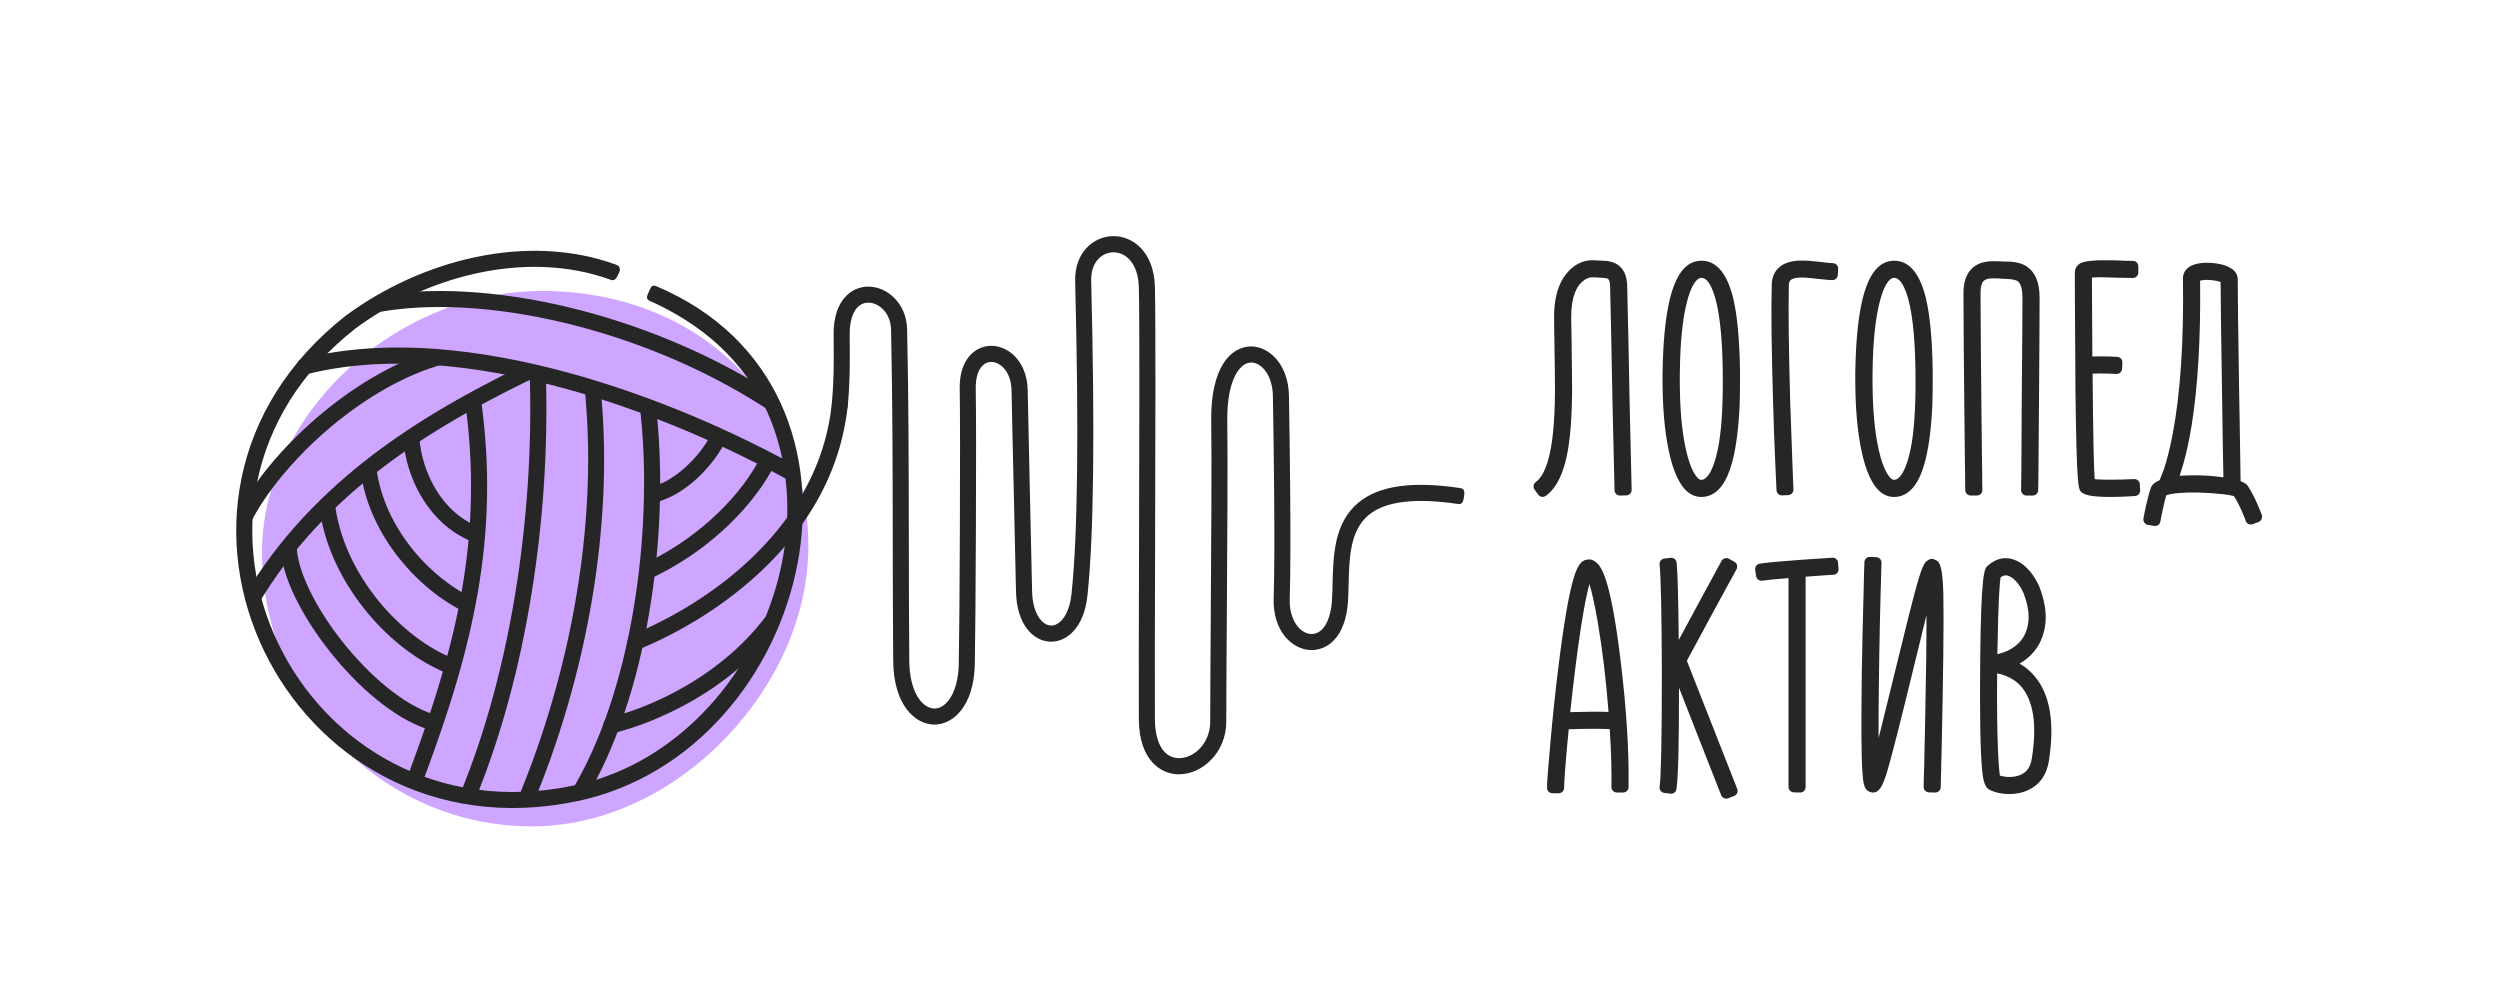 <?xml version="1.0" encoding="UTF-8"?> <svg xmlns="http://www.w3.org/2000/svg" viewBox="0 0 211.615 85" fill="none"><path d="M68.425 46.264C68.425 58.035 57.518 69.727 45.397 69.943C32.577 70.171 22.177 59.546 22.177 46.723C22.177 35.477 33.064 24.629 45.887 24.629C58.711 24.629 68.425 33.438 68.425 46.261V46.264Z" fill="#CFA6FF"></path><path d="M99.806 65.546C98.246 65.546 96.424 64.332 96.399 60.908C96.381 58.468 96.399 52.61 96.414 46.409C96.44 37.288 96.468 26.95 96.399 24.323C96.345 22.238 95.252 21.332 94.213 21.358C93.292 21.381 92.323 22.153 92.364 23.792C92.687 36.487 92.582 45.448 92.048 50.421C91.751 53.192 90.248 54.369 88.883 54.315C87.493 54.256 86.061 52.92 86 50.065C85.941 47.222 85.866 43.998 85.8 41.097C85.715 37.442 85.643 34.286 85.625 33.073C85.61 32.029 85.199 31.182 84.53 30.811C84.135 30.59 83.714 30.58 83.378 30.782C82.86 31.095 82.572 31.872 82.593 32.914C82.665 36.744 82.585 52.835 82.514 56.226C82.439 59.751 80.695 61.331 79.092 61.334C77.434 61.323 75.636 59.636 75.606 55.954C75.577 52.399 75.572 48.921 75.567 45.555C75.559 39.609 75.552 33.994 75.426 27.914C75.395 26.491 74.408 25.619 73.502 25.619H73.487C72.52 25.629 71.919 26.647 71.922 28.276C71.922 28.617 71.924 28.948 71.927 29.277C71.937 30.795 71.95 32.229 71.765 34.327C71.732 34.702 71.404 34.979 71.029 34.946C70.655 34.912 70.378 34.584 70.411 34.209C70.588 32.173 70.578 30.772 70.568 29.287C70.568 28.956 70.562 28.623 70.562 28.279C70.557 25.336 72.127 24.275 73.471 24.259C75.023 24.236 76.739 25.624 76.785 27.886C76.914 33.979 76.922 39.602 76.929 45.553C76.934 48.916 76.937 52.391 76.968 55.942C76.988 58.579 78.058 59.964 79.102 59.972H79.11C80.087 59.972 81.103 58.676 81.157 56.193C81.228 52.807 81.308 36.754 81.236 32.935C81.195 30.821 82.124 29.946 82.68 29.61C83.434 29.156 84.373 29.159 85.194 29.615C86.297 30.228 86.967 31.511 86.99 33.047C87.008 34.253 87.08 37.408 87.162 41.058C87.228 43.96 87.303 47.187 87.362 50.029C87.4 51.904 88.188 52.917 88.942 52.948C89.655 52.981 90.496 52.153 90.699 50.268C91.225 45.353 91.33 36.454 91.007 23.818C90.945 21.36 92.556 20.032 94.18 19.988C95.84 19.95 97.679 21.268 97.758 24.277C97.828 26.924 97.8 37.272 97.774 46.404C97.756 52.602 97.741 58.456 97.758 60.887C97.774 62.947 98.538 64.176 99.806 64.176H99.813C101.08 64.171 102.44 62.921 102.44 61.069C102.44 59.217 102.46 56.162 102.484 52.584C102.525 46.407 102.573 38.719 102.525 35.72C102.448 31.046 104.205 29.351 105.875 29.323C107.416 29.31 109.058 30.844 109.104 33.476C109.168 37.262 109.307 46.517 109.171 50.681C109.112 52.494 110.04 53.62 110.972 53.664C111.954 53.71 112.644 52.571 112.749 50.768C112.775 50.344 112.785 49.901 112.795 49.429C112.854 47.015 112.921 44.28 114.966 42.562C116.695 41.11 119.526 40.702 123.623 41.315C123.995 41.371 123.974 41.689 123.921 42.061C123.864 42.434 123.795 42.716 123.423 42.662C119.786 42.115 117.233 42.434 115.84 43.603C114.265 44.927 114.209 47.233 114.155 49.465C114.142 49.947 114.132 50.401 114.106 50.85C113.919 54.031 112.275 55.085 110.91 55.023C109.34 54.952 107.721 53.389 107.811 50.637C107.947 46.504 107.811 37.277 107.745 33.501C107.714 31.755 106.775 30.685 105.916 30.685C105.911 30.685 105.905 30.685 105.898 30.685C104.887 30.703 103.828 32.278 103.884 35.7C103.933 38.714 103.884 46.089 103.843 52.594C103.82 56.17 103.799 59.258 103.799 61.072C103.799 63.735 101.742 65.533 99.818 65.538H99.808L99.806 65.546Z" fill="#262626"></path><path d="M52.168 22.41C44.57 19.634 35.641 22.028 29.289 26.704C29.289 26.704 29.284 26.707 29.281 26.709C9.283 42.393 24.259 72.982 48.854 67.816C48.856 67.816 48.861 67.816 48.864 67.816C68.883 63.594 76.322 32.994 55.564 24.231C55.159 24.049 55.072 24.364 54.933 24.675C54.795 24.985 54.605 25.303 55.008 25.473C55.531 25.696 56.162 26.021 56.616 26.26C57.614 26.794 58.594 27.427 59.443 28.069C61.79 29.839 63.709 32.191 64.909 34.787C70.506 47.264 61.903 63.771 48.587 66.485H48.597C25.382 71.394 11.238 42.551 30.125 27.776L30.118 27.781C36.097 23.392 44.503 21.086 51.663 23.672C52.029 23.826 52.155 23.564 52.304 23.292C52.486 22.964 52.62 22.582 52.165 22.41" fill="#262626"></path><path d="M32.262 26.38L32.483 26.344L32.922 26.278L33.589 26.19L34.497 26.098L35.423 26.034L36.369 25.998L37.334 25.988L38.316 26.003L39.314 26.047L40.328 26.116L41.354 26.211L42.393 26.331L43.439 26.478L44.496 26.65L45.561 26.845L46.63 27.065L47.705 27.309L48.782 27.576L49.86 27.868L50.937 28.184L52.014 28.522L53.089 28.881L54.162 29.264L55.226 29.669L56.285 30.095L57.335 30.544L58.376 31.013L59.405 31.503L60.423 32.013L61.426 32.544L62.414 33.093L63.386 33.663L64.34 34.25L64.807 34.548C65.123 34.75 65.543 34.658 65.746 34.343C65.949 34.027 65.856 33.606 65.541 33.404L65.053 33.091L64.073 32.488L63.075 31.903L62.062 31.339L61.034 30.795L59.99 30.272L58.935 29.771L57.868 29.292L56.793 28.833L55.711 28.396L54.621 27.983L53.525 27.591L52.425 27.222L51.322 26.875L50.216 26.552L49.111 26.255L48.008 25.98L46.907 25.731L45.809 25.506L44.717 25.305L43.631 25.131L42.554 24.982L41.484 24.859L40.425 24.762L39.378 24.69L38.345 24.646L37.324 24.631L36.321 24.641L35.333 24.68L34.363 24.746L33.417 24.841L32.722 24.931L32.265 25L32.045 25.036C31.675 25.098 31.424 25.447 31.485 25.819C31.547 26.188 31.896 26.439 32.268 26.378" fill="#262626"></path><path d="M25.939 31.683L26.245 31.608L26.847 31.469L27.45 31.347L28.061 31.236L28.676 31.139L29.297 31.051L29.923 30.977L30.554 30.916L31.19 30.867L31.829 30.828L32.473 30.803L33.122 30.787H33.773L34.427 30.79L35.087 30.808L35.749 30.836L36.749 30.898L38.091 31.016L39.437 31.172L40.789 31.364L42.146 31.593L43.506 31.854L44.865 32.147L46.222 32.47L47.576 32.821L48.923 33.199L50.265 33.601L51.596 34.027L52.917 34.476L54.226 34.943L55.518 35.428L56.793 35.93L58.05 36.446L59.287 36.977L60.5 37.518L61.69 38.067L62.852 38.626L63.986 39.191L65.092 39.758L66.164 40.327L66.685 40.612C67.015 40.792 67.428 40.671 67.608 40.34C67.788 40.009 67.667 39.599 67.336 39.416L66.803 39.124L65.712 38.544L64.591 37.967L63.44 37.395L62.26 36.828L61.054 36.269L59.823 35.72L58.568 35.181L57.293 34.658L55.998 34.148L54.685 33.655L53.356 33.181L52.014 32.726L50.66 32.293L49.295 31.882L47.923 31.498L46.543 31.139L45.158 30.81L43.77 30.51L42.38 30.244L40.989 30.01L39.601 29.813L38.219 29.653L36.844 29.533L35.818 29.469L35.135 29.441L34.456 29.423L33.779 29.415L33.104 29.42L32.432 29.436L31.762 29.464L31.098 29.505L30.436 29.556L29.779 29.62L29.125 29.697L28.476 29.787L27.832 29.889L27.194 30.007L26.56 30.138L25.934 30.282L25.629 30.356C25.265 30.446 25.041 30.815 25.134 31.18C25.223 31.544 25.593 31.767 25.957 31.675" fill="#262626"></path><path d="M36.814 29.615L36.501 29.71L35.86 29.923L35.214 30.161L34.57 30.423L33.928 30.705L33.292 31.008L32.661 31.331L32.035 31.672L31.415 32.031L30.799 32.406L30.191 32.798L29.591 33.203L28.998 33.624L28.416 34.058L27.844 34.504L27.282 34.961L26.731 35.427L26.192 35.905L25.666 36.389L25.153 36.882L24.653 37.382L24.168 37.887L23.699 38.398L23.245 38.913L22.808 39.432L22.39 39.952L21.99 40.476L21.608 40.999L21.246 41.522L20.905 42.046L20.584 42.566L20.284 43.085L20.141 43.346C19.961 43.674 20.082 44.09 20.413 44.27C20.741 44.449 21.154 44.329 21.336 43.998L21.464 43.762L21.744 43.277L22.044 42.787L22.367 42.294L22.711 41.799L23.073 41.302L23.455 40.804L23.855 40.306L24.273 39.811L24.707 39.319L25.156 38.829L25.62 38.344L26.1 37.864L26.592 37.39L27.098 36.923L27.616 36.466L28.144 36.017L28.683 35.579L29.232 35.15L29.791 34.735L30.358 34.332L30.932 33.942L31.512 33.568L32.1 33.209L32.692 32.867L33.287 32.542L33.885 32.236L34.485 31.949L35.088 31.682L35.691 31.436L36.294 31.213L36.902 31.01L37.215 30.915C37.574 30.805 37.776 30.425 37.666 30.066C37.556 29.707 37.176 29.504 36.817 29.615" fill="#262626"></path><path d="M44.322 30.903L43.953 31.082L43.206 31.452L42.449 31.831L41.685 32.224L40.915 32.626L40.141 33.042L39.361 33.468L38.578 33.906L37.793 34.358L37.006 34.825L36.218 35.305L35.431 35.8L34.646 36.31L33.864 36.836L33.084 37.377L32.306 37.936L31.534 38.513L30.77 39.109L30.011 39.722L29.262 40.353L28.52 41.004L27.789 41.676L27.069 42.367L26.358 43.077L25.66 43.811L24.978 44.565L24.308 45.342L23.654 46.142L23.018 46.966L22.4 47.812L21.8 48.685L21.217 49.58L20.933 50.041C20.735 50.362 20.833 50.78 21.153 50.978C21.474 51.175 21.892 51.078 22.089 50.757L22.359 50.321L22.921 49.457L23.5 48.615L24.098 47.797L24.714 47.002L25.345 46.23L25.991 45.478L26.653 44.747L27.328 44.036L28.015 43.346L28.713 42.677L29.423 42.025L30.144 41.392L30.873 40.779L31.611 40.181L32.355 39.601L33.107 39.039L33.864 38.493L34.625 37.962L35.392 37.446L36.162 36.946L36.934 36.461L37.706 35.989L38.478 35.533L39.251 35.089L40.02 34.655L40.787 34.235L41.552 33.827L42.311 33.429L43.065 33.042L43.814 32.665L44.555 32.298L44.925 32.119C45.261 31.954 45.402 31.546 45.238 31.21C45.073 30.874 44.666 30.733 44.33 30.898" fill="#262626"></path><path d="M39.415 34.359L39.484 34.908L39.605 35.983L39.702 37.042L39.776 38.089L39.83 39.125L39.861 40.148L39.871 41.162L39.861 42.165L39.83 43.16L39.781 44.145L39.712 45.125L39.625 46.097L39.52 47.062L39.397 48.021L39.258 48.975L39.102 49.924L38.93 50.871L38.743 51.812L38.54 52.754L38.322 53.693L38.091 54.629L37.845 55.565L37.586 56.502L37.314 57.438L37.032 58.377L36.737 59.318L36.431 60.262L36.113 61.209L35.787 62.16L35.451 63.115L35.105 64.074L34.751 65.041L34.572 65.526C34.441 65.877 34.62 66.27 34.972 66.401C35.323 66.531 35.716 66.352 35.846 66L36.029 65.51L36.388 64.536L36.737 63.566L37.078 62.601L37.409 61.64L37.729 60.68L38.04 59.723L38.34 58.769L38.627 57.815L38.902 56.861L39.163 55.906L39.412 54.952L39.648 53.995L39.869 53.036L40.077 52.074L40.269 51.109L40.446 50.14L40.605 49.165L40.749 48.185L40.874 47.2L40.982 46.21L41.072 45.212L41.141 44.207L41.192 43.193L41.223 42.172L41.233 41.141L41.223 40.1L41.19 39.048L41.136 37.986L41.059 36.911L40.959 35.824L40.836 34.728L40.767 34.179C40.72 33.807 40.379 33.543 40.007 33.589C39.635 33.636 39.371 33.977 39.417 34.349" fill="#262626"></path><path d="M44.842 31.878L44.858 32.412L44.878 33.481L44.886 34.556L44.881 35.639L44.863 36.729L44.832 37.824L44.789 38.924L44.732 40.03L44.663 41.138L44.581 42.249L44.486 43.362L44.378 44.478L44.258 45.594L44.124 46.71L43.978 47.826L43.819 48.942L43.644 50.055L43.457 51.165L43.257 52.271L43.044 53.374L42.816 54.472L42.575 55.565L42.321 56.652L42.054 57.732L41.772 58.805L41.477 59.869L41.169 60.923L40.846 61.968L40.51 63.001L40.158 64.025L39.794 65.035L39.415 66.033L39.222 66.523C39.084 66.872 39.256 67.267 39.607 67.406C39.956 67.544 40.351 67.372 40.489 67.021L40.69 66.513L41.077 65.495L41.449 64.463L41.805 63.419L42.149 62.365L42.477 61.301L42.79 60.228L43.091 59.146L43.378 58.056L43.65 56.958L43.909 55.855L44.152 54.744L44.383 53.628L44.599 52.51L44.801 51.386L44.991 50.26L45.168 49.131L45.33 48L45.479 46.869L45.615 45.738L45.738 44.606L45.848 43.475L45.946 42.347L46.028 41.22L46.097 40.097L46.153 38.976L46.197 37.86L46.228 36.749L46.246 35.644L46.251 34.546L46.243 33.455L46.223 32.373L46.207 31.839C46.197 31.465 45.884 31.167 45.51 31.178C45.135 31.188 44.837 31.501 44.848 31.875" fill="#262626"></path><path d="M49.504 33.032L49.552 33.542L49.634 34.561L49.698 35.584L49.745 36.615L49.773 37.654L49.786 38.701L49.778 39.755L49.755 40.815L49.714 41.879L49.655 42.951L49.578 44.026L49.486 45.106L49.375 46.189L49.249 47.274L49.106 48.361L48.944 49.452L48.767 50.542L48.575 51.635L48.364 52.727L48.139 53.82L47.898 54.913L47.639 56.003L47.364 57.091L47.074 58.176L46.769 59.258L46.448 60.338L46.112 61.413L45.761 62.483L45.394 63.547L45.012 64.607L44.614 65.661L44.201 66.708L43.991 67.226C43.85 67.575 44.016 67.97 44.366 68.111C44.714 68.252 45.109 68.085 45.25 67.736L45.466 67.205L45.887 66.141L46.289 65.068L46.679 63.991L47.051 62.908L47.41 61.821L47.751 60.728L48.077 59.63L48.388 58.53L48.683 57.427L48.962 56.321L49.224 55.213L49.47 54.102L49.698 52.992L49.911 51.881L50.109 50.77L50.289 49.659L50.45 48.549L50.596 47.441L50.724 46.335L50.835 45.232L50.93 44.131L51.007 43.034L51.066 41.941L51.107 40.853L51.13 39.771L51.135 38.693L51.122 37.624L51.091 36.559L51.043 35.502L50.976 34.453L50.891 33.417L50.842 32.906C50.807 32.532 50.476 32.257 50.101 32.293C49.727 32.329 49.452 32.66 49.488 33.034" fill="#262626"></path><path d="M34.154 37.42L34.19 37.736L34.295 38.393L34.441 39.052L34.626 39.701L34.847 40.337L35.039 40.809L35.18 41.119L35.326 41.419L35.483 41.714L35.647 42.004L35.821 42.289L36.004 42.569L36.193 42.84L36.393 43.105L36.601 43.364L36.817 43.615L37.042 43.856L37.276 44.09L37.517 44.316L37.766 44.531L38.022 44.739L38.289 44.934L38.564 45.121L38.846 45.295L39.136 45.46L39.433 45.611L39.738 45.749L39.9 45.819C40.246 45.962 40.644 45.801 40.79 45.455C40.934 45.108 40.772 44.711 40.426 44.564L40.305 44.513L40.054 44.398L39.808 44.272L39.567 44.136L39.33 43.99L39.1 43.836L38.877 43.672L38.658 43.497L38.446 43.315L38.24 43.125L38.04 42.925L37.848 42.717L37.661 42.502L37.481 42.279L37.309 42.05L37.142 41.814L36.983 41.573L36.832 41.324L36.688 41.071L36.552 40.812L36.424 40.547L36.304 40.283L36.137 39.878L35.939 39.318L35.775 38.747L35.644 38.167L35.547 37.572L35.511 37.256C35.467 36.884 35.129 36.617 34.757 36.661C34.385 36.705 34.118 37.043 34.162 37.415" fill="#262626"></path><path d="M30.545 40.012L30.578 40.238L30.66 40.707L30.76 41.179L30.878 41.646L31.012 42.11L31.163 42.567L31.33 43.018L31.512 43.465L31.707 43.903L31.915 44.337L32.138 44.763L32.371 45.184L32.618 45.596L32.877 46.002L33.146 46.397L33.426 46.784L33.716 47.164L34.013 47.533L34.321 47.895L34.636 48.246L34.96 48.587L35.291 48.918L35.629 49.239L35.973 49.547L36.322 49.844L36.678 50.129L37.037 50.403L37.402 50.665L37.771 50.914L38.143 51.15L38.517 51.373L38.895 51.583L39.09 51.686C39.423 51.861 39.833 51.732 40.008 51.399C40.182 51.065 40.054 50.655 39.721 50.48L39.554 50.393L39.213 50.204L38.872 50.001L38.533 49.785L38.197 49.557L37.863 49.318L37.533 49.067L37.207 48.805L36.884 48.531L36.565 48.246L36.252 47.951L35.947 47.646L35.647 47.333L35.355 47.01L35.07 46.676L34.795 46.335L34.529 45.986L34.272 45.63L34.023 45.265L33.785 44.893L33.559 44.516L33.344 44.134L33.141 43.744L32.951 43.349L32.774 42.949L32.61 42.544L32.459 42.136L32.323 41.723L32.2 41.307L32.092 40.887L31.999 40.464L31.922 40.033L31.889 39.807C31.835 39.435 31.489 39.178 31.117 39.232C30.745 39.286 30.489 39.632 30.542 40.004" fill="#262626"></path><path d="M27.047 43.088L27.088 43.362L27.188 43.929L27.313 44.498L27.46 45.065L27.626 45.627L27.814 46.181L28.021 46.73L28.247 47.271L28.491 47.805L28.752 48.331L29.029 48.849L29.324 49.357L29.635 49.857L29.958 50.347L30.294 50.827L30.643 51.294L31.005 51.75L31.379 52.194L31.764 52.625L32.159 53.043L32.564 53.448L32.977 53.838L33.398 54.213L33.826 54.572L34.262 54.916L34.704 55.241L35.152 55.552L35.607 55.844L36.063 56.119L36.525 56.375L36.989 56.611L37.456 56.827L37.697 56.929C38.043 57.075 38.441 56.917 38.59 56.57C38.736 56.224 38.577 55.826 38.231 55.677L38.026 55.59L37.605 55.398L37.184 55.185L36.763 54.954L36.345 54.703L35.93 54.436L35.517 54.151L35.109 53.848L34.704 53.53L34.306 53.197L33.913 52.848L33.529 52.486L33.152 52.109L32.782 51.719L32.423 51.317L32.074 50.904L31.736 50.478L31.41 50.042L31.094 49.595L30.792 49.139L30.504 48.675L30.23 48.203L29.971 47.723L29.727 47.235L29.501 46.743L29.291 46.243L29.099 45.74L28.927 45.232L28.773 44.719L28.637 44.203L28.521 43.685L28.427 43.159L28.385 42.885C28.332 42.513 27.985 42.256 27.613 42.31C27.241 42.364 26.985 42.711 27.041 43.082" fill="#262626"></path><path d="M23.785 46.642L23.793 46.75L23.819 46.989L23.855 47.237L23.901 47.489L23.955 47.743L24.016 48.002L24.124 48.389L24.296 48.92L24.501 49.467L24.734 50.021L24.996 50.582L25.283 51.149L25.596 51.721L25.932 52.296L26.292 52.873L26.671 53.448L27.069 54.02L27.487 54.589L27.92 55.151L28.372 55.705L28.836 56.249L29.313 56.782L29.803 57.301L30.303 57.803L30.814 58.288L31.335 58.755L31.863 59.199L32.397 59.62L32.935 60.015L33.479 60.384L34.025 60.723L34.575 61.03L35.126 61.302L35.678 61.538L36.229 61.738L36.516 61.826C36.875 61.933 37.255 61.731 37.363 61.371C37.47 61.012 37.268 60.633 36.909 60.525L36.686 60.458L36.211 60.289L35.726 60.084L35.234 59.843L34.736 59.568L34.236 59.26L33.736 58.922L33.235 58.555L32.735 58.162L32.24 57.744L31.75 57.306L31.265 56.847L30.788 56.369L30.321 55.877L29.865 55.372L29.421 54.853L28.993 54.325L28.58 53.789L28.182 53.248L27.802 52.704L27.443 52.157L27.105 51.614L26.789 51.072L26.497 50.536L26.23 50.008L25.989 49.492L25.776 48.987L25.591 48.499L25.435 48.025L25.337 47.681L25.283 47.461L25.237 47.248L25.199 47.04L25.168 46.84L25.145 46.64L25.137 46.532C25.106 46.157 24.778 45.878 24.403 45.909C24.029 45.94 23.749 46.268 23.78 46.642" fill="#262626"></path><path d="M54.207 34.861L54.256 35.328L54.34 36.267L54.41 37.224L54.461 38.196L54.497 39.186L54.515 40.189V41.205L54.502 42.231L54.471 43.267L54.422 44.311L54.358 45.363L54.276 46.42L54.176 47.479L54.058 48.541L53.922 49.603L53.768 50.665L53.596 51.725L53.407 52.779L53.199 53.828L52.973 54.87L52.729 55.903L52.465 56.924L52.183 57.935L51.883 58.933L51.565 59.915L51.226 60.88L50.87 61.826L50.493 62.755L50.098 63.663L49.682 64.548L49.248 65.407L48.794 66.241L48.564 66.644C48.376 66.969 48.489 67.385 48.815 67.572C49.141 67.759 49.556 67.647 49.744 67.321L49.99 66.89L50.462 66.018L50.913 65.123L51.344 64.204L51.752 63.265L52.139 62.306L52.509 61.329L52.858 60.333L53.186 59.323L53.494 58.299L53.784 57.263L54.053 56.214L54.304 55.157L54.535 54.09L54.748 53.018L54.941 51.94L55.115 50.858L55.272 49.773L55.41 48.688L55.531 47.602L55.633 46.52L55.718 45.443L55.785 44.37L55.833 43.303L55.864 42.244L55.879 41.195V40.156L55.856 39.13L55.82 38.116L55.767 37.118L55.697 36.139L55.61 35.179L55.561 34.712C55.523 34.338 55.187 34.069 54.815 34.107C54.44 34.146 54.171 34.482 54.21 34.853" fill="#262626"></path><path d="M55.7 42.465L55.91 42.401L56.369 42.231L56.831 42.021L57.278 41.78L57.711 41.511L58.129 41.218L58.532 40.905L58.917 40.574L59.284 40.228L59.63 39.871L59.956 39.507L60.261 39.138L60.543 38.768L60.802 38.399L61.035 38.032L61.241 37.673L61.338 37.488C61.51 37.155 61.382 36.744 61.048 36.572C60.715 36.401 60.304 36.529 60.132 36.862L60.061 37.001L59.889 37.306L59.689 37.622L59.463 37.945L59.214 38.273L58.945 38.599L58.655 38.922L58.347 39.238L58.027 39.543L57.691 39.833L57.344 40.105L56.99 40.356L56.628 40.584L56.264 40.785L55.897 40.954L55.518 41.095L55.308 41.159C54.948 41.267 54.746 41.647 54.853 42.006C54.961 42.365 55.341 42.567 55.7 42.459" fill="#262626"></path><path d="M55.402 48.81L55.797 48.616L56.595 48.192L57.385 47.733L58.157 47.246L58.911 46.73L59.645 46.186L60.355 45.619L61.04 45.029L61.699 44.419L62.328 43.79L62.926 43.144L63.49 42.482L64.019 41.807L64.511 41.123L64.962 40.428L65.373 39.722L65.565 39.36C65.742 39.029 65.614 38.616 65.283 38.442C64.952 38.265 64.539 38.393 64.365 38.724L64.198 39.04L63.824 39.686L63.408 40.33L62.951 40.969L62.459 41.6L61.93 42.22L61.369 42.829L60.776 43.421L60.155 43.998L59.509 44.555L58.837 45.091L58.144 45.604L57.431 46.094L56.703 46.556L55.959 46.989L55.197 47.394L54.802 47.589C54.466 47.756 54.327 48.164 54.491 48.5C54.658 48.836 55.066 48.975 55.402 48.81Z" fill="#262626"></path><path d="M54.079 54.967L54.428 54.82L55.139 54.507L55.859 54.171L56.583 53.812L57.309 53.433L58.035 53.03L58.761 52.607L59.484 52.16L60.202 51.693L60.915 51.203L61.621 50.693L62.319 50.159L63.003 49.605L63.678 49.028L64.337 48.43L64.981 47.81L65.607 47.166L66.215 46.501L66.8 45.814L67.362 45.103L67.901 44.372L68.413 43.618L68.898 42.841L69.245 42.241L69.465 41.833L69.675 41.422L69.878 41.007L70.073 40.586L70.258 40.158L70.435 39.724L70.602 39.286L70.76 38.842L70.909 38.393L71.048 37.939L71.176 37.477L71.294 37.01L71.402 36.538L71.499 36.061L71.587 35.579L71.664 35.091L71.728 34.599L71.756 34.348C71.797 33.973 71.527 33.637 71.156 33.596C70.781 33.555 70.445 33.824 70.404 34.196L70.378 34.425L70.32 34.886L70.25 35.343L70.171 35.792L70.078 36.238L69.978 36.679L69.868 37.115L69.747 37.546L69.616 37.972L69.478 38.393L69.329 38.809L69.173 39.219L69.006 39.624L68.832 40.024L68.65 40.42L68.46 40.809L68.262 41.194L68.057 41.571L67.736 42.13L67.28 42.861L66.798 43.575L66.29 44.267L65.756 44.939L65.199 45.591L64.622 46.224L64.027 46.837L63.414 47.43L62.783 48.002L62.139 48.554L61.482 49.085L60.815 49.595L60.138 50.085L59.453 50.554L58.761 51.003L58.066 51.432L57.368 51.84L56.667 52.227L55.967 52.594L55.27 52.94L54.577 53.266L53.887 53.571L53.538 53.717C53.192 53.863 53.03 54.261 53.176 54.608C53.323 54.954 53.72 55.115 54.066 54.969" fill="#262626"></path><path d="M51.928 62.057L52.133 62.005L52.556 61.89L52.99 61.764L53.429 61.626L53.872 61.477L54.319 61.318L54.77 61.149L55.224 60.969L55.906 60.679L56.825 60.256L57.748 59.789L58.672 59.279L59.362 58.866L59.821 58.576L60.272 58.278L60.721 57.968L61.165 57.647L61.604 57.316L62.037 56.973L62.466 56.618L62.886 56.254L63.302 55.877L63.71 55.49L64.107 55.092L64.497 54.682L64.877 54.261L65.246 53.83L65.605 53.387L65.782 53.158C66.013 52.861 65.959 52.435 65.662 52.204C65.364 51.973 64.938 52.027 64.708 52.324L64.546 52.532L64.21 52.948L63.864 53.353L63.507 53.748L63.14 54.133L62.766 54.507L62.384 54.872L61.994 55.226L61.596 55.569L61.191 55.903L60.78 56.229L60.365 56.542L59.944 56.847L59.518 57.142L59.087 57.426L58.656 57.699L58.005 58.088L57.127 58.576L56.248 59.022L55.368 59.427L54.714 59.705L54.283 59.876L53.854 60.038L53.431 60.189L53.013 60.33L52.6 60.459L52.192 60.579L51.789 60.689L51.584 60.741C51.22 60.833 51.002 61.205 51.094 61.569C51.186 61.934 51.558 62.152 51.923 62.059" fill="#262626"></path><path d="M137.825 28.204L137.736 24.187C137.715 23.295 137.405 22.671 136.812 22.333C136.589 22.21 136.317 22.127 135.978 22.084L134.932 22.033C134.173 21.994 133.485 22.261 132.895 22.83C132.513 23.195 132.2 23.667 131.967 24.241C131.687 24.965 131.546 25.834 131.546 26.827C131.546 27.122 131.551 27.507 131.559 27.976L131.61 31.313C131.618 31.975 131.623 32.57 131.623 33.091C131.615 34.41 131.564 35.551 131.469 36.482C131.197 39.373 130.52 40.428 129.999 40.802C129.899 40.874 129.835 40.981 129.814 41.102C129.794 41.223 129.825 41.346 129.896 41.443L130.207 41.872C130.297 41.995 130.438 42.061 130.579 42.061C130.671 42.061 130.766 42.033 130.848 41.974C131.943 41.179 132.61 39.509 132.887 36.872C132.993 35.89 133.054 34.681 133.072 33.276C133.072 32.729 133.067 32.106 133.059 31.403L133.034 29.151C133.026 28.32 133.013 27.54 132.995 26.824C132.995 26.029 133.098 25.347 133.303 24.798C133.449 24.411 133.644 24.105 133.89 23.88C134.196 23.59 134.511 23.456 134.88 23.477H135.032L135.242 23.49C135.93 23.513 136.094 23.592 136.096 23.592C136.207 23.656 136.276 23.895 136.289 24.216C136.297 24.949 136.327 26.296 136.378 28.22C136.404 29.731 136.443 31.734 136.494 34.232C136.597 38.647 136.661 41.4 136.663 41.487C136.663 41.61 136.712 41.728 136.802 41.815C136.889 41.902 137.012 41.951 137.133 41.946L137.664 41.933C137.918 41.928 138.118 41.718 138.113 41.464L137.943 34.197C137.892 31.947 137.854 29.931 137.828 28.199L137.825 28.204Z" fill="#262626"></path><path d="M146.739 25.377C146.228 23.181 145.315 22.068 144.025 22.068C142.734 22.068 141.852 23.189 141.324 25.4C140.965 26.929 140.764 29.009 140.728 31.59C140.71 33.86 140.839 35.817 141.111 37.41C141.457 39.421 141.967 40.75 142.673 41.474C142.673 41.474 142.675 41.476 142.678 41.479C143.068 41.869 143.517 42.066 144.012 42.066C144.571 42.066 145.069 41.845 145.495 41.409C146.246 40.637 146.749 39.18 147.034 36.951C147.139 36.133 147.213 35.209 147.257 34.201C147.283 33.434 147.293 32.439 147.283 31.238C147.239 28.74 147.057 26.77 146.739 25.38V25.377ZM144.025 23.517C144.497 23.517 144.838 24.197 145.043 24.767C145.515 26.085 145.777 28.271 145.82 31.264C145.861 33.883 145.756 35.992 145.502 37.526C145.189 39.337 144.764 40.083 144.463 40.389C144.309 40.542 144.161 40.617 144.009 40.617C143.973 40.617 143.863 40.617 143.702 40.455C143.391 40.14 142.947 39.375 142.596 37.518C142.301 35.958 142.165 33.965 142.191 31.598C142.216 28.981 142.429 26.908 142.822 25.444C143.15 24.22 143.589 23.517 144.022 23.517H144.025Z" fill="#262626"></path><path d="M155.166 22.279C155.046 22.271 154.884 22.258 154.707 22.243L154.145 22.176C153.735 22.133 153.429 22.102 153.224 22.084C152.873 22.058 152.562 22.048 152.303 22.058C151.58 22.089 151.013 22.274 150.628 22.605C150.202 22.961 149.982 23.469 149.972 24.108C149.91 26.173 149.951 29.548 150.087 34.145C150.131 35.738 150.187 37.331 150.256 38.878C150.308 40.179 150.349 41.061 150.374 41.502C150.39 41.746 150.59 41.933 150.831 41.933C150.839 41.933 150.846 41.933 150.854 41.933L151.372 41.908C151.624 41.895 151.818 41.682 151.808 41.43C151.801 41.233 151.788 40.917 151.77 40.489C151.752 39.986 151.731 39.43 151.706 38.817C151.644 37.229 151.59 35.659 151.536 34.107C151.408 29.525 151.37 26.178 151.421 24.157C151.423 24.003 151.452 23.8 151.577 23.7C151.66 23.626 151.885 23.5 152.452 23.492C152.662 23.492 152.911 23.505 153.188 23.528C153.383 23.546 153.645 23.574 153.991 23.618L154.535 23.669C154.771 23.697 154.958 23.71 155.107 23.71C155.351 23.71 155.553 23.518 155.566 23.274L155.592 22.756C155.605 22.507 155.415 22.292 155.166 22.276V22.279Z" fill="#262626"></path><path d="M163.053 25.377C162.542 23.181 161.629 22.068 160.338 22.068C159.048 22.068 158.166 23.189 157.637 25.4C157.278 26.929 157.076 29.009 157.042 31.59C157.024 33.86 157.153 35.817 157.425 37.41C157.771 39.421 158.284 40.75 158.987 41.474C158.987 41.474 158.989 41.476 158.992 41.479C159.382 41.869 159.831 42.066 160.326 42.066C160.885 42.066 161.383 41.845 161.806 41.409C162.558 40.637 163.06 39.18 163.345 36.951C163.45 36.133 163.524 35.209 163.568 34.201C163.594 33.429 163.604 32.434 163.594 31.238C163.55 28.74 163.368 26.767 163.05 25.38L163.053 25.377ZM160.326 40.617C160.29 40.617 160.18 40.617 160.018 40.455C159.708 40.14 159.264 39.375 158.912 37.518C158.617 35.958 158.481 33.968 158.504 31.598C158.53 28.979 158.743 26.908 159.136 25.444C159.469 24.202 159.895 23.517 160.338 23.517C160.811 23.517 161.152 24.197 161.357 24.767C161.829 26.085 162.091 28.271 162.134 31.264C162.175 33.886 162.07 35.992 161.816 37.526C161.503 39.337 161.077 40.083 160.777 40.389C160.623 40.542 160.475 40.617 160.326 40.617Z" fill="#262626"></path><path d="M171.591 22.576C171.322 22.391 170.993 22.268 170.639 22.209C170.496 22.178 170.337 22.158 170.142 22.147L169.48 22.135L169.439 22.127C169.421 22.124 169.403 22.122 169.385 22.122L168.818 22.109C168.595 22.109 168.392 22.119 168.197 22.14C167.682 22.214 167.253 22.407 166.922 22.717C166.443 23.176 166.199 23.876 166.199 24.797C166.199 25.913 166.207 27.46 166.224 29.438C166.232 31.018 166.25 32.847 166.276 34.92L166.327 39.529C166.335 39.775 166.34 40.037 166.34 40.317V40.796C166.34 40.812 166.34 40.827 166.34 40.843L166.35 41.484C166.35 41.738 166.556 41.943 166.809 41.943H167.341C167.594 41.943 167.8 41.738 167.8 41.484C167.8 41.476 167.795 41.286 167.787 40.927V40.304C167.779 40.024 167.774 39.76 167.774 39.509L167.723 34.909C167.697 32.839 167.679 31.013 167.671 29.433C167.653 27.457 167.646 25.913 167.646 24.8C167.646 24.3 167.741 23.943 167.91 23.779C168.028 23.671 168.21 23.602 168.42 23.574C168.541 23.566 168.687 23.561 168.844 23.561L169.277 23.574L169.323 23.581C169.349 23.587 169.375 23.589 169.4 23.589L169.724 23.602C170.47 23.622 170.714 23.746 170.788 23.802C171.052 23.992 171.193 24.472 171.193 25.19C171.193 26.354 171.173 29.353 171.129 34.36C171.129 35.189 171.124 36.076 171.116 37.023C171.109 37.716 171.104 38.47 171.104 39.278C171.086 40.74 171.078 41.476 171.078 41.486C171.078 41.74 171.283 41.946 171.537 41.946H172.068C172.296 41.946 172.491 41.776 172.522 41.551C172.53 41.497 172.54 41.427 172.591 34.365C172.627 29.671 172.643 26.67 172.643 25.192C172.643 23.93 172.286 23.05 171.586 22.586L171.591 22.576Z" fill="#262626"></path><path d="M180.978 40.671C180.888 40.589 180.767 40.545 180.647 40.553C179.831 40.594 179.061 40.612 178.356 40.604C177.82 40.599 177.497 40.579 177.307 40.558C177.245 39.755 177.176 37.47 177.13 31.626C177.343 31.626 177.548 31.621 177.73 31.613C178.305 31.613 178.777 31.626 179.136 31.652C179.259 31.662 179.379 31.619 179.472 31.536C179.564 31.454 179.62 31.339 179.626 31.216L179.651 30.685C179.664 30.436 179.474 30.223 179.225 30.205C178.846 30.18 178.351 30.164 177.756 30.164C177.548 30.164 177.327 30.169 177.109 30.177C177.089 27.494 177.076 25.249 177.073 23.492C177.202 23.482 177.386 23.472 177.65 23.466C177.861 23.466 178.107 23.472 178.384 23.479C178.602 23.487 178.848 23.497 179.133 23.505L179.839 23.518C180.103 23.525 180.339 23.531 180.541 23.531C180.795 23.531 181.001 23.325 181.001 23.071V22.54C181.001 22.286 180.795 22.081 180.541 22.081C180.103 22.081 179.649 22.068 179.182 22.043C176.583 21.966 176.122 22.204 175.909 22.42C175.724 22.587 175.627 22.807 175.627 23.059V24.321C175.634 25.044 175.64 25.78 175.64 26.532C175.647 28.794 175.66 30.947 175.678 32.986C175.77 41.146 175.945 41.369 176.109 41.579C176.355 41.872 176.886 42.066 178.674 42.066C179.251 42.066 179.941 42.041 180.726 41.987C180.975 41.969 181.167 41.756 181.155 41.507L181.129 40.989C181.124 40.868 181.07 40.753 180.978 40.671Z" fill="#262626"></path><path d="M191.437 43.549C191.416 43.487 191.391 43.418 191.363 43.354C191.293 43.179 191.219 42.997 191.139 42.8C190.88 42.192 190.59 41.633 190.275 41.14C190.172 40.981 189.99 40.858 189.657 40.732C189.652 40.309 189.639 39.506 189.621 38.321C189.603 37.346 189.59 36.523 189.582 35.848C189.564 34.83 189.549 33.888 189.531 33.026C189.454 27.932 189.415 24.772 189.415 23.63C189.415 23.45 189.367 23.281 189.269 23.117C189.156 22.935 188.99 22.784 188.787 22.676C188.366 22.43 187.82 22.291 187.117 22.25C186.373 22.211 185.809 22.306 185.37 22.553C184.865 22.873 184.772 23.294 184.78 23.581C184.857 28.896 184.56 33.35 183.895 36.815C183.675 37.949 183.428 38.931 183.164 39.724C183.064 40.001 182.967 40.247 182.872 40.475C182.846 40.54 182.82 40.596 182.795 40.65C182.392 40.825 182.169 41.017 182.079 41.255C181.958 41.566 181.815 42.079 181.64 42.838C181.597 43.061 181.551 43.295 181.502 43.538L181.451 43.772C181.448 43.785 181.446 43.8 181.443 43.813C181.433 43.851 181.428 43.895 181.428 43.936V43.975C181.428 44.198 181.589 44.39 181.81 44.426L182.341 44.516C182.366 44.521 182.392 44.523 182.418 44.523C182.515 44.523 182.61 44.493 182.687 44.436C182.787 44.364 182.854 44.254 182.872 44.131L182.885 44.041C182.892 43.987 182.905 43.923 182.92 43.841C182.962 43.615 183.008 43.392 183.062 43.164C183.203 42.497 183.303 42.127 183.369 41.925C183.436 41.899 183.567 41.861 183.803 41.812C184.634 41.671 185.758 41.648 187.14 41.74C188.574 41.843 189.003 41.963 189.105 42.002C189.357 42.407 189.592 42.871 189.816 43.397C189.895 43.564 189.962 43.726 190.016 43.874C190.031 43.921 190.047 43.964 190.062 44.005C190.08 44.128 190.149 44.239 190.252 44.313C190.375 44.4 190.529 44.421 190.67 44.37L191.175 44.187C191.357 44.123 191.478 43.923 191.478 43.731C191.478 43.682 191.47 43.633 191.455 43.585L191.442 43.546L191.437 43.549ZM184.798 39.311C185.07 38.357 185.309 37.254 185.509 36.033C186.047 32.7 186.288 28.568 186.23 23.756L186.306 23.74C186.643 23.666 187.053 23.674 187.52 23.756C187.743 23.799 187.881 23.838 187.964 23.866C187.969 25.213 188.007 28.199 188.079 32.752C188.105 34.573 188.13 36.317 188.156 37.985C188.174 39.078 188.189 39.878 188.202 40.404C187.397 40.288 186.578 40.232 185.755 40.232C185.339 40.232 184.921 40.247 184.503 40.275C184.601 39.973 184.698 39.65 184.796 39.308L184.798 39.311Z" fill="#262626"></path><path d="M135.214 47.697C134.965 47.448 134.691 47.317 134.413 47.361L134.257 47.387C134.257 47.387 134.231 47.392 134.221 47.394C134.059 47.435 133.916 47.525 133.818 47.641C133.61 47.861 133.428 48.225 133.249 48.787C132.813 50.157 132.367 52.74 131.884 56.68C131.643 58.627 131.42 60.754 131.223 63.003C131.038 65.038 130.948 66.243 130.948 66.684C130.948 66.938 131.153 67.144 131.407 67.144H131.938C132.192 67.144 132.397 66.938 132.397 66.684C132.397 66.053 132.528 64.386 132.785 61.728C134.316 61.682 135.483 61.677 136.26 61.716C136.378 63.599 136.425 65.243 136.401 66.613C136.401 66.736 136.448 66.854 136.532 66.943C136.617 67.033 136.738 67.082 136.861 67.082H137.392C137.643 67.082 137.846 66.882 137.851 66.631C137.902 63.558 137.666 59.871 137.148 55.675C136.389 49.511 135.683 48.172 135.216 47.7L135.214 47.697ZM136.155 60.264C135.388 60.23 134.319 60.236 132.915 60.279C133.215 57.465 133.526 55.005 133.841 52.963C134.139 51.078 134.373 50.021 134.537 49.431C134.706 49.967 134.939 50.914 135.229 52.581C135.632 54.913 135.942 57.496 136.155 60.264Z" fill="#262626"></path><path d="M142.782 55.939C143.511 54.582 144.272 53.171 145.065 51.712C146.086 49.826 146.717 48.672 146.991 48.182C147.051 48.077 147.066 47.949 147.033 47.833C146.999 47.715 146.92 47.615 146.815 47.556L146.348 47.297C146.127 47.174 145.847 47.253 145.724 47.474C145.44 47.985 144.75 49.254 143.675 51.25L142.1 54.172C142.061 50.509 142.002 48.359 141.918 47.62C141.905 47.5 141.841 47.387 141.746 47.312C141.651 47.238 141.528 47.202 141.407 47.218L140.876 47.282C140.627 47.312 140.448 47.538 140.476 47.79C140.586 48.762 140.651 51.843 140.669 56.947C140.669 62.452 140.604 65.7 140.479 66.598C140.461 66.718 140.494 66.844 140.568 66.941C140.643 67.039 140.753 67.103 140.876 67.118L141.394 67.182C141.641 67.213 141.869 67.041 141.905 66.795C142.054 65.802 142.126 62.988 142.12 58.209L145.689 67.311C145.76 67.493 145.932 67.603 146.117 67.603C146.171 67.603 146.227 67.593 146.281 67.572L146.786 67.377C146.902 67.334 146.991 67.246 147.043 67.134C147.092 67.021 147.094 66.895 147.051 66.78L142.79 55.942L142.782 55.939Z" fill="#262626"></path><path d="M155.125 47.202C155.096 47.202 155.05 47.205 154.988 47.215C154.937 47.215 154.878 47.22 154.814 47.228C154.624 47.236 154.424 47.251 154.232 47.266C153.598 47.302 152.998 47.341 152.436 47.385C150.638 47.515 149.496 47.623 148.95 47.713C148.704 47.754 148.535 47.985 148.57 48.234L148.647 48.764C148.665 48.885 148.729 48.995 148.83 49.067C148.927 49.139 149.053 49.17 149.173 49.152C149.548 49.093 150.292 49.021 151.39 48.934V66.611C151.39 66.859 151.587 67.062 151.838 67.07L152.37 67.083C152.37 67.083 152.377 67.083 152.38 67.083C152.498 67.083 152.613 67.036 152.7 66.952C152.788 66.867 152.839 66.749 152.839 66.626C152.847 64.838 152.847 61.424 152.839 56.483V48.816C153.316 48.78 153.811 48.744 154.314 48.706C154.558 48.698 154.773 48.683 154.968 48.665C155.086 48.657 155.155 48.654 155.176 48.654C155.299 48.652 155.417 48.598 155.502 48.508C155.589 48.416 155.632 48.29 155.622 48.162L155.584 47.631C155.566 47.392 155.366 47.205 155.127 47.205L155.125 47.202Z" fill="#262626"></path><path d="M163.815 47.39L163.687 47.338C163.551 47.285 163.397 47.297 163.274 47.374L163.189 47.428C162.953 47.551 162.725 47.823 162.261 49.491C161.94 50.625 161.324 53.066 160.429 56.748C159.911 58.872 159.501 60.536 159.2 61.742C159.136 61.993 159.075 62.232 159.013 62.46C159.008 61.224 159.016 59.687 159.041 57.858C159.075 54.654 159.149 51.217 159.262 47.636C159.27 47.385 159.075 47.177 158.826 47.164L158.295 47.138C158.169 47.133 158.046 47.177 157.956 47.264C157.867 47.351 157.813 47.472 157.813 47.597V47.805L157.802 47.898C157.802 47.916 157.8 47.931 157.8 47.949V48.077C157.8 48.188 157.795 48.29 157.787 48.413L157.736 50.553C157.71 51.579 157.684 52.572 157.659 53.533C157.633 54.744 157.61 55.88 157.594 56.943C157.536 61.252 157.551 64.099 157.648 65.397C157.7 66.195 157.787 66.475 157.851 66.618C157.956 66.87 158.169 67.036 158.438 67.078C158.462 67.08 158.485 67.083 158.508 67.083H158.559C159.041 67.083 159.352 66.611 159.749 65.279C160.096 64.12 160.798 61.365 161.84 57.096C162.307 55.165 162.681 53.628 162.966 52.489C163.002 52.351 163.035 52.215 163.069 52.081C163.071 53.128 163.064 54.388 163.046 55.855C163.028 57.096 163.002 58.543 162.969 60.192C162.961 60.762 162.948 61.503 162.93 62.414L162.904 63.283C162.897 63.625 162.892 63.889 162.892 64.056C162.884 64.287 162.879 64.543 162.879 64.807L162.853 65.49C162.845 65.995 162.835 66.362 162.827 66.595C162.822 66.718 162.869 66.836 162.951 66.926C163.035 67.016 163.151 67.067 163.274 67.07L163.805 67.083C163.805 67.083 163.813 67.083 163.815 67.083C164.061 67.083 164.264 66.888 164.274 66.641C164.282 66.406 164.292 66.033 164.3 65.528L164.313 65.187V64.851C164.32 64.576 164.331 64.333 164.338 64.11C164.492 57.068 164.546 52.4 164.495 50.227C164.433 48.013 164.213 47.534 163.818 47.392L163.815 47.39Z" fill="#262626"></path><path d="M172.132 57.134C171.793 56.749 171.396 56.426 170.949 56.17C171.321 55.957 171.65 55.705 171.937 55.415C172.619 54.713 173.025 53.815 173.14 52.745C173.232 51.804 173.053 50.752 172.594 49.592C172.119 48.579 171.511 47.874 170.775 47.497C169.887 47.058 169.007 47.199 168.225 47.91C167.994 48.125 167.681 48.42 167.615 55.946C167.571 60.525 167.627 63.662 167.787 65.271C167.876 66.174 168.038 66.623 168.366 66.83C168.541 66.928 168.769 67.015 169.069 67.095C169.074 67.095 169.077 67.095 169.082 67.097C169.408 67.174 169.749 67.213 170.093 67.213C170.677 67.213 171.206 67.102 171.657 66.887C172.63 66.443 173.222 65.625 173.422 64.458C173.953 61.133 173.517 58.671 172.134 57.139L172.132 57.134ZM170.339 54.861C170.049 55.046 169.713 55.192 169.326 55.305C169.246 55.331 169.161 55.354 169.069 55.375C169.141 50.749 169.264 49.3 169.346 48.867C169.68 48.628 169.921 48.692 170.121 48.795C170.575 49.021 170.967 49.503 171.283 50.206C171.627 51.101 171.765 51.906 171.696 52.596C171.591 53.607 171.147 54.348 170.339 54.859V54.861ZM169.048 57.321C169.048 57.206 169.048 57.096 169.048 56.998C169.267 57.037 169.474 57.093 169.677 57.17C170.226 57.368 170.69 57.675 171.057 58.078C172.132 59.294 172.442 61.359 171.983 64.219C171.878 64.891 171.578 65.335 171.062 65.571C170.729 65.727 170.339 65.792 169.908 65.763C169.726 65.748 169.556 65.722 169.397 65.684C169.354 65.674 169.318 65.661 169.285 65.65C169.244 65.409 169.179 64.845 169.123 63.532C169.054 61.88 169.028 59.792 169.046 57.321H169.048Z" fill="#262626"></path></svg> 